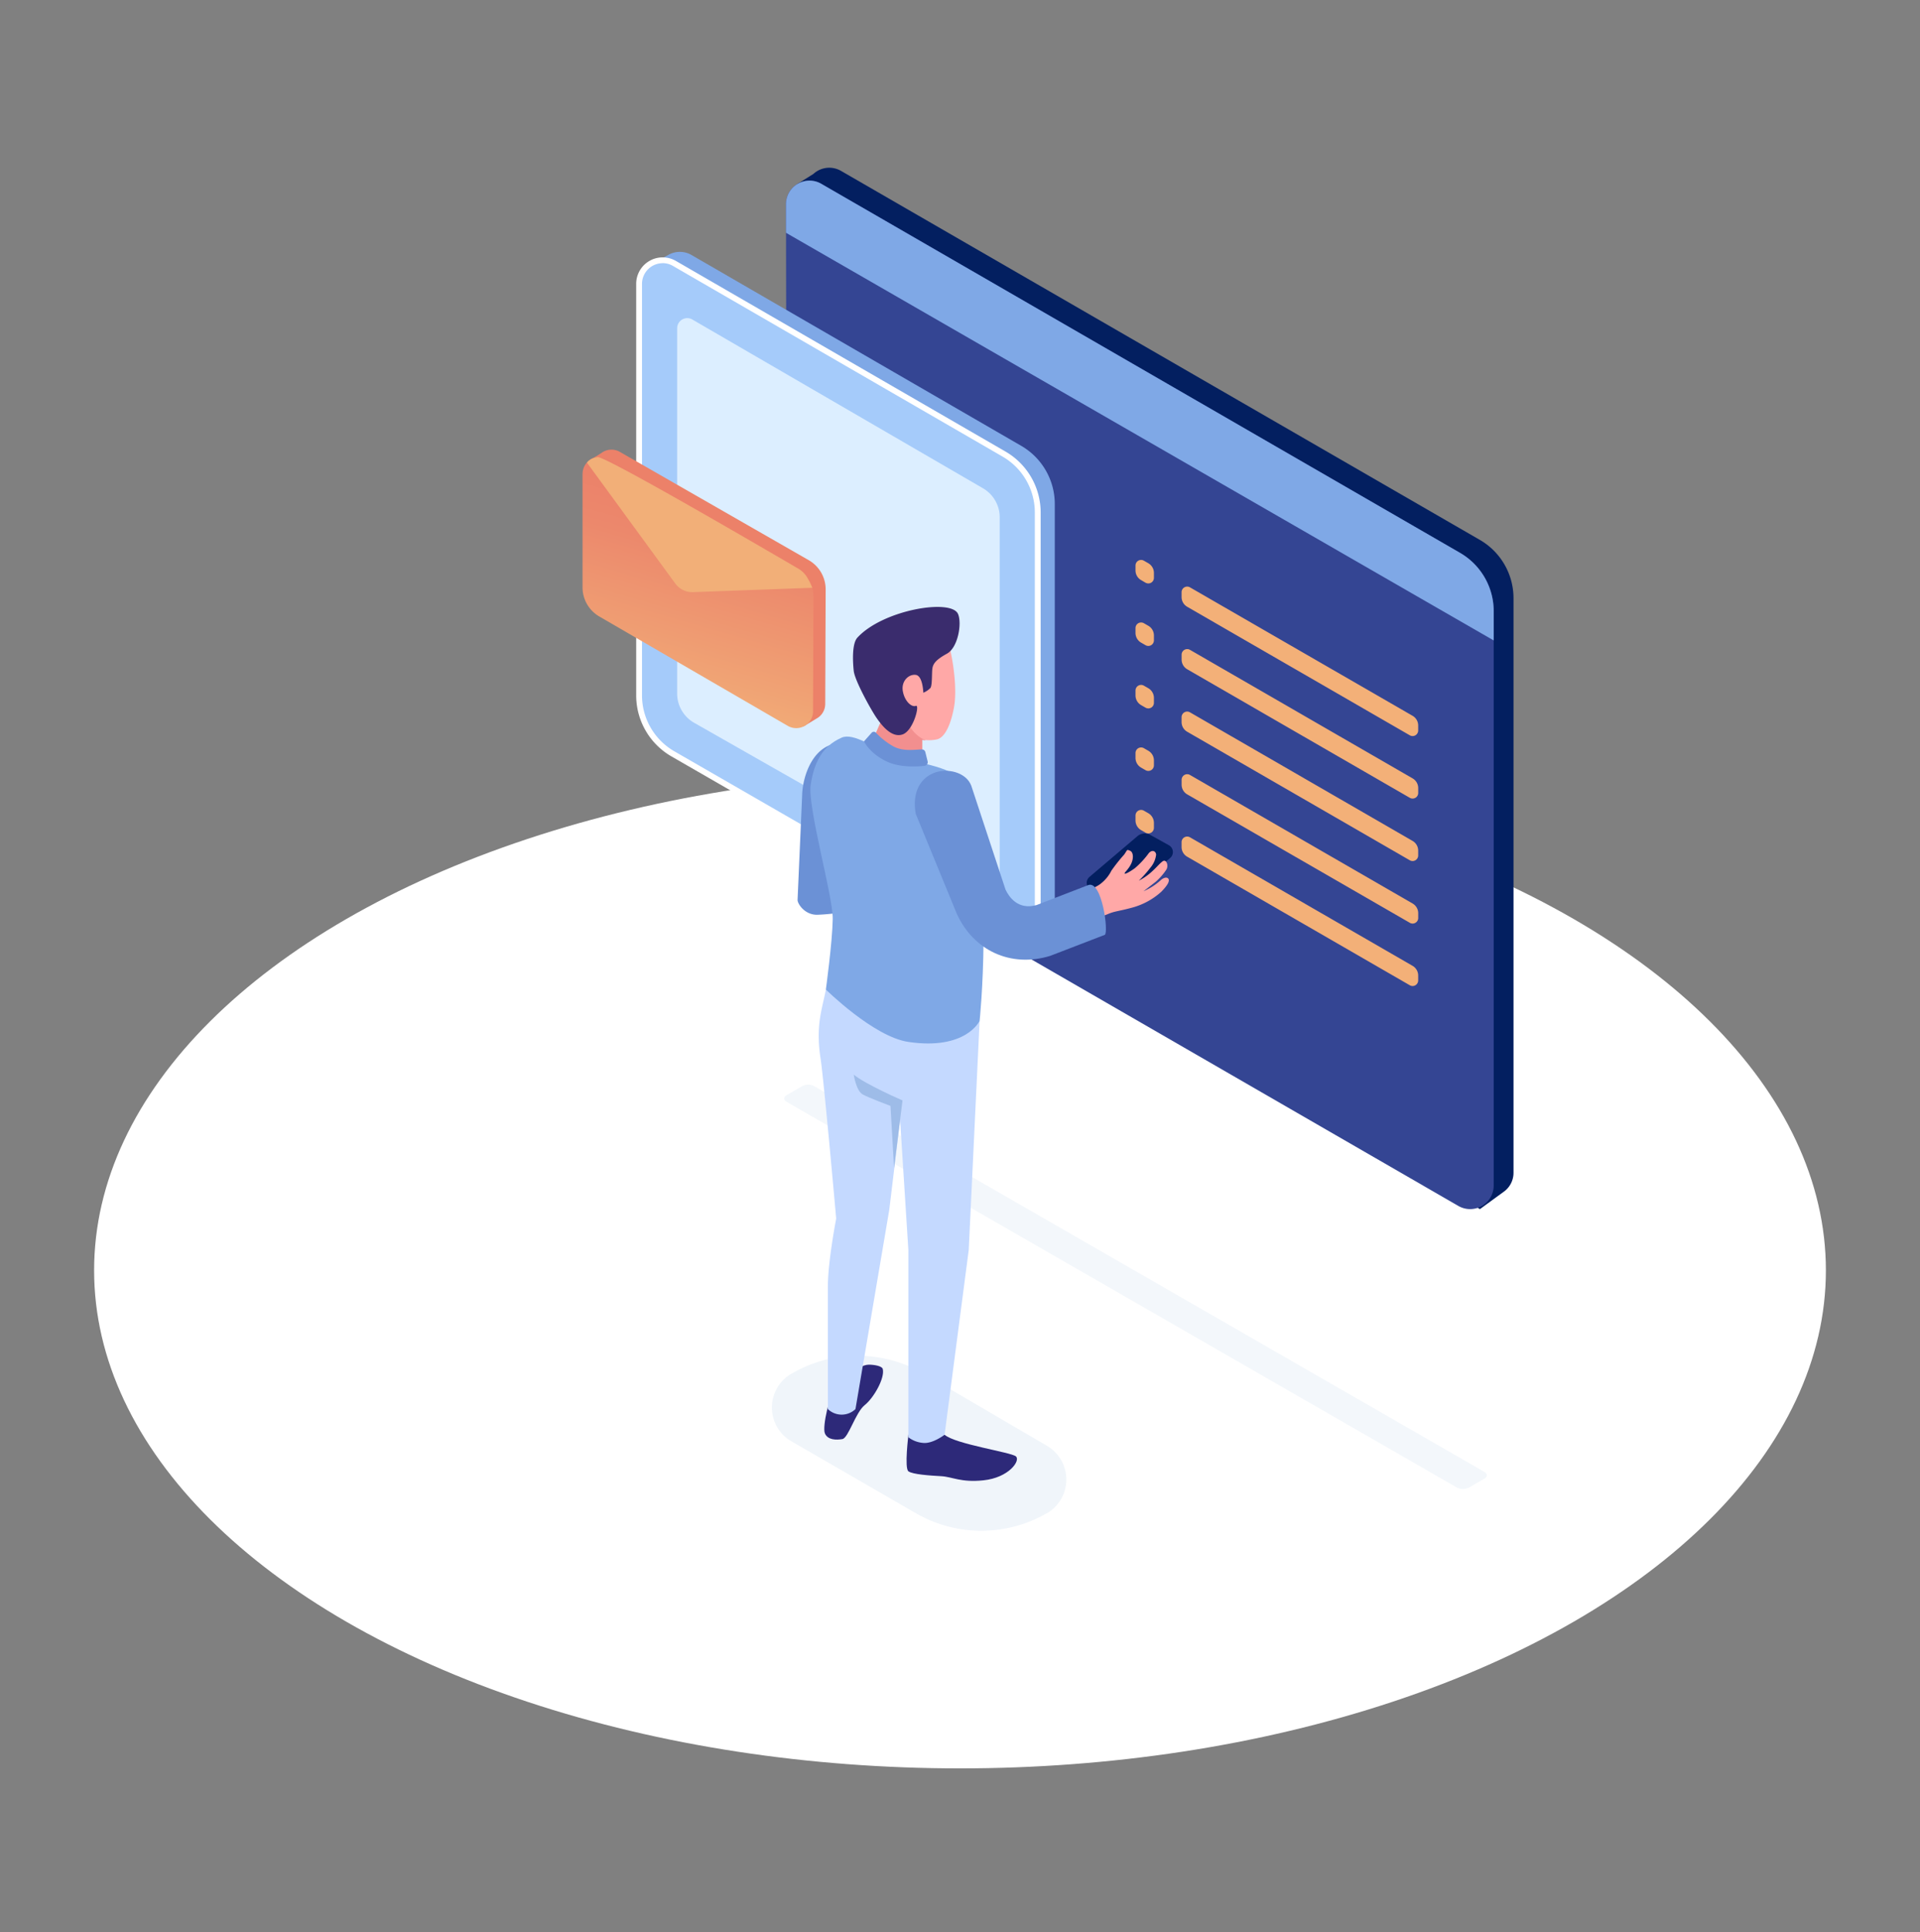 <svg xmlns="http://www.w3.org/2000/svg" xmlns:xlink="http://www.w3.org/1999/xlink" viewBox="0 0 660 664"><rect x="0" y="0" width="660" height="664" fill="#808080" stroke="none"/><defs><linearGradient id="A" x1="250.21" y1="168.05" x2="228.07" y2="244.29" gradientUnits="userSpaceOnUse"><stop offset="0" stop-color="#eb7f69"/><stop offset=".3" stop-color="#ec886c"/><stop offset=".78" stop-color="#f0a274"/><stop offset="1" stop-color="#f2af78"/></linearGradient><path id="B" d="M393.78 243.2l-1.53-.88a3.85 3.85 0 0 1-1.92-3.34v-1.67a1.92 1.92 0 0 1 2.88-1.67l1.53.88a3.85 3.85 0 0 1 1.92 3.33v1.68a1.92 1.92 0 0 1-2.88 1.67z"/></defs><ellipse cx="330" cy="436.58" rx="297.65" ry="171.15" fill="#fff"/><path d="M289.14 58.75l219.57 126.8a23.15 23.15 0 0 1 11.56 20V403a8 8 0 0 1-3.55 6.7l-8 5.83L288.9 283.46a23.15 23.15 0 0 1-11.58-20L274 63.28l5.6-3.5a8.05 8.05 0 0 1 9.55-1.02z" fill="#031f60"/><path d="M282.33 63.17L501.9 190a23.17 23.17 0 0 1 11.56 20v197.44a8.1 8.1 0 0 1-12.15 7L282.08 287.88a23.16 23.16 0 0 1-11.57-20l-.33-197.7a8.09 8.09 0 0 1 12.15-7.02z" fill="#344593"/><path d="M513.46,210a23.17,23.17,0,0,0-11.56-20L282.33,63.17a8.09,8.09,0,0,0-12.15,7V80L513.46,220.1Z" fill="#7fa8e6"/><g fill="#f3b078"><path d="M484.62 252.7l-76.53-44.18a3.83 3.83 0 0 1-1.92-3.33v-1.68a1.92 1.92 0 0 1 2.88-1.66L485.58 246a3.84 3.84 0 0 1 1.92 3.33V251a1.92 1.92 0 0 1-2.88 1.7zm-90.84-52.44l-1.53-.9a3.83 3.83 0 0 1-1.92-3.33v-1.67a1.92 1.92 0 0 1 2.88-1.67l1.53.88a3.85 3.85 0 0 1 1.92 3.33v1.68a1.92 1.92 0 0 1-2.88 1.67zm90.84 73.92L408.1 230a3.85 3.85 0 0 1-1.92-3.33V225a1.92 1.92 0 0 1 2.88-1.67l76.53 44.18a3.85 3.85 0 0 1 1.92 3.33v1.68a1.92 1.92 0 0 1-2.88 1.66zm-90.84-52.45l-1.53-.88a3.85 3.85 0 0 1-1.92-3.33v-1.68a1.92 1.92 0 0 1 2.88-1.66l1.53.88a3.83 3.83 0 0 1 1.92 3.33v1.68a1.92 1.92 0 0 1-2.88 1.66zm90.84 73.92l-76.53-44.18a3.83 3.83 0 0 1-1.92-3.33v-1.68a1.92 1.92 0 0 1 2.88-1.66l76.53 44.2a3.85 3.85 0 0 1 1.92 3.33V294a1.92 1.92 0 0 1-2.88 1.65z"/><use xlink:href="#B"/><path d="M484.62 317.13L408.1 273a3.85 3.85 0 0 1-1.92-3.33V268a1.92 1.92 0 0 1 2.88-1.67l76.53 44.18a3.85 3.85 0 0 1 1.92 3.33v1.68a1.92 1.92 0 0 1-2.88 1.62zm-90.84-52.45l-1.53-.88a3.85 3.85 0 0 1-1.92-3.33v-1.68a1.92 1.92 0 0 1 2.88-1.66l1.53.88a3.83 3.83 0 0 1 1.92 3.33V263a1.92 1.92 0 0 1-2.88 1.68zm90.84 73.92l-76.53-44.18a3.83 3.83 0 0 1-1.92-3.33v-1.68a1.92 1.92 0 0 1 2.88-1.66l76.53 44.18a3.85 3.85 0 0 1 1.92 3.33v1.68a1.92 1.92 0 0 1-2.88 1.66z"/><use xlink:href="#B" y="42.96"/></g><path d="M223.47 90.7l2.08 145.4a23.13 23.13 0 0 0 11.59 20.05l113.3 65.3a8.1 8.1 0 0 0 12.14-7V173.2a23.12 23.12 0 0 0-11.56-20L237.7 87.63a8 8 0 0 0-8 0c-2.43 1.37-6.23 3.07-6.23 3.07z" fill="#7fa8e6"/><path d="M219.7 97.55V239a23.15 23.15 0 0 0 11.59 20l113.3 65.28a8.09 8.09 0 0 0 12.14-7V176.1a23.15 23.15 0 0 0-11.56-20L231.84 90.54a8.1 8.1 0 0 0-12.15 7.01z" fill="#a5cbfa"/><path d="M232.77 112.76v125.58a11.57 11.57 0 0 0 5.85 10.06l99.84 56.8a3.47 3.47 0 0 0 5.19-3V177.8a11.56 11.56 0 0 0-5.76-10l-99.9-58a3.47 3.47 0 0 0-5.21 2.96z" fill="#dceeff"/><path d="M271.93 472.18h0a45 45 0 0 1 45.63-.08l42.37 24.8a13.4 13.4 0 0 1-.09 23.17h-.06a45 45 0 0 1-45-.06L272 495.3a13.4 13.4 0 0 1-.07-23.13z" fill="#6b99d1" opacity=".1"/><path d="M348.63 326.45a9.06 9.06 0 0 1-4.54-1.23l-113.3-65.28A24.2 24.2 0 0 1 218.69 239V97.55a9.1 9.1 0 0 1 13.65-7.88l113.33 65.53a24.21 24.21 0 0 1 12.06 20.9v141.24a9.14 9.14 0 0 1-9.1 9.11zm-120.84-236a7.12 7.12 0 0 0-7.1 7.11V239a22.2 22.2 0 0 0 11.09 19.18l113.3 65.3a7.1 7.1 0 0 0 10.64-6.15V176.1a22.21 22.21 0 0 0-11.06-19.17L231.34 91.4a7 7 0 0 0-3.55-.97z" fill="#fff"/><path d="M202.9 157.92l1.53 41.4a11.57 11.57 0 0 0 5.76 10l66.08 40.3 4.4-2.67a5.73 5.73 0 0 0 3-5l.15-39.34a11.57 11.57 0 0 0-5.84-10.11l-64.9-37.2a5.76 5.76 0 0 0-6.28.33 36.44 36.44 0 0 1-3.91 2.3z" fill="#ec8169"/><path d="M200.25 162.87v39a11.57 11.57 0 0 0 5.77 10l64.77 37.58a5.78 5.78 0 0 0 8.69-5l.15-39.34a11.56 11.56 0 0 0-5.81-10.09l-64.9-37.2a5.79 5.79 0 0 0-8.66 5.05z" fill="url(#A)"/><path d="M279.22 202l-41 1.5a7.24 7.24 0 0 1-6.12-3L201.77 159s.8-1.5 3.7-1.9 68.36 38 68.36 38a9 9 0 0 1 3.36 2.91 26.94 26.94 0 0 1 2.04 3.99z" fill="#f2af78"/><path d="M510.25 505.84L279.8 373.23a4.41 4.41 0 0 0-4 0l-5.4 3.13c-1.1.65-1.1 1.68 0 2.3l230.48 132.6a4.65 4.65 0 0 0 4 0l5.38-3.1c1.1-.62 1.1-1.65-.01-2.3z" fill="#6b99d1" opacity=".08"/><path d="M326.2 221.48c1.74 6.8 2.78 15.94 1.74 21.6s-3 10.28-5.78 11a12.77 12.77 0 0 1-5.55 0v8.1s-8.55-1.85-11-3.35-4.27-5-4.27-5l4.27-13.06s-1.38-13.63 4.74-17.1 15.85-2.2 15.85-2.2z" fill="#ffa8a7"/><path d="M324.7 493.07c3.73 3.26 22.87 6 24.52 7.44s-2.4 7.33-11.2 8.23c-7.78.8-10.6-1.22-14.54-1.43s-9.74-.62-11.2-1.66 0-12.58 0-12.58zm-21.25-22.6c.77 3.15-3.1 9.95-6.22 12.43s-5.6 11.3-7.66 11.66-5 .36-6-1.92 1.66-13.68 3.73-15.75 7.5-7.9 11.38-7.9c1.88 0 4.52.47 4.77 1.48z" fill="#2d2979"/><g fill="#c4d9ff"><path d="M336.74 350.85L333 429.57l-8.3 63.5s-4.13 3.2-7.45 2.8a9.54 9.54 0 0 1-5-1.93v-64.36l-5-78.72z"/><path d="M283.9 340.07c-1.25 6.63-3.6 12.26-1.84 23.62 1.15 7.47 5.38 55.1 5.38 55.1s-2.82 14.5-2.86 23.2v42.26a6.85 6.85 0 0 0 9.49 0l11.6-68.37 7.87-65z"/></g><path d="M293.44 369.28c3.94 3.32 16.8 8.9 16.8 8.9l-2.9 23.22-1.24-21.34s-7.25-2.7-9.53-3.93-3.1-6.84-3.1-6.84z" fill="#9ebce8"/><path d="M289.26 255.36c-9.58 0-13.2 11-13.5 17.37l-1.6 36.64c.15 1.52 2.7 5.2 7 5a70.69 70.69 0 0 0 8.13-.82z" fill="#6b91d6"/><path d="M289.26 253.53c-6.6 2.93-9.35 8.38-10.57 16.06s7.68 38.33 7.56 46.23-2.36 24.25-2.36 24.25 16.44 16.25 28.35 18c19.83 2.94 24.5-7.23 24.5-7.23-.05.6 5.1-48.06-4.35-79.12-2.54-8.35-13.83-8.43-23.78-11.8-8.34-2.8-15.14-8.27-19.35-6.4z" fill="#7fa8e6"/><path d="M381.33 309.3l-6.4-3.54a2.69 2.69 0 0 1-.43-4.39l16.48-14a3.9 3.9 0 0 1 4.43-.44l6.4 3.55a2.68 2.68 0 0 1 .43 4.38l-16.48 14a3.92 3.92 0 0 1-4.43.44z" fill="#031f60"/><path d="M303.87 236.23c2 .78 5.32 3.7 6.9 8.82 1.22 3.94 3.15 7.55 7.53 9.45a10.34 10.34 0 0 1-1.27-.22v5.66s-6.7-.2-10.5-1.9a63.92 63.92 0 0 0-7-2.63l4.74-10.8a76.36 76.36 0 0 1-.41-8.4z" fill="#f28f8f"/><path d="M318.1 258.54a1.23 1.23 0 0 0-1.25-1c-2.94.13-6.35.66-9.54-.92a25.17 25.17 0 0 1-6.2-4.81 1 1 0 0 0-1.47 0l-2.64 2.97s1.93 4.23 8 7c4.54 2.06 10.28 1.7 12.83 1.4a1.24 1.24 0 0 0 1.05-1.49z" fill="#6b91d6"/><path d="M329.32 211c1.4 3.22 0 11.56-3.8 13.64s-4.74 3.46-5 5 0 5.9-.7 6.8a6.87 6.87 0 0 1-2.43 1.62s-.16-5.78-2.57-6.12-5.06 2.08-4.48 5.54 3 5.67 4.48 5.1-.83 8.55-4.56 9.82-7.08-3-8.93-5.66-7.5-12.83-7.86-16.18-.62-9.4 1.27-11.44c8.8-9.56 32.26-13.48 34.58-8.12z" fill="#3a2c6d"/><path d="M395 293.05a30.09 30.09 0 0 1-4.89 5.32c-2 1.44-3.56 2.2-3.52 1.77s1.25-1.3 2.2-3.2.84-4.1-.36-4.58-.78-.4-2 1.33a58.52 58.52 0 0 0-4.39 5.53 12.93 12.93 0 0 1-3.91 4.65c-1.43 1.07-4.48 2.34-8.8 3.8a24.07 24.07 0 0 1 2.27 3.62 21.2 21.2 0 0 1 3 5.36l6.73-2.72c1.94-.77 3.57-.86 7.42-1.9a24.44 24.44 0 0 0 10.44-5.56c2.33-2.38 2.8-3.62 2.53-4.3s-1.22-.84-2.5.12a21.35 21.35 0 0 1-6.13 4l4.26-3.32a20.55 20.55 0 0 0 3.55-4.07c.94-1.44 0-3.84-1.27-2.88s-2 2.08-4.22 4a20.47 20.47 0 0 1-3.95 2.64 38.59 38.59 0 0 0 4-4.49 8.34 8.34 0 0 0 1.94-4.34c.1-.92-.98-2.13-2.4-.76z" fill="#ffa8a7"/><path d="M379.76 321.28L361 328.5c-13.5 4.15-26.43-1.76-32.2-14.7l-.2-.5-13.8-33.57c-1.3-7 1.26-12 6-14s11.34-.33 13.08 4.3l11.76 35.67c1.12 2.4 4.22 7.17 10.67 5.34l17.76-6.86c4.78-1.8 7.1 16.55 5.68 17.1z" fill="#6b91d6"/></svg>